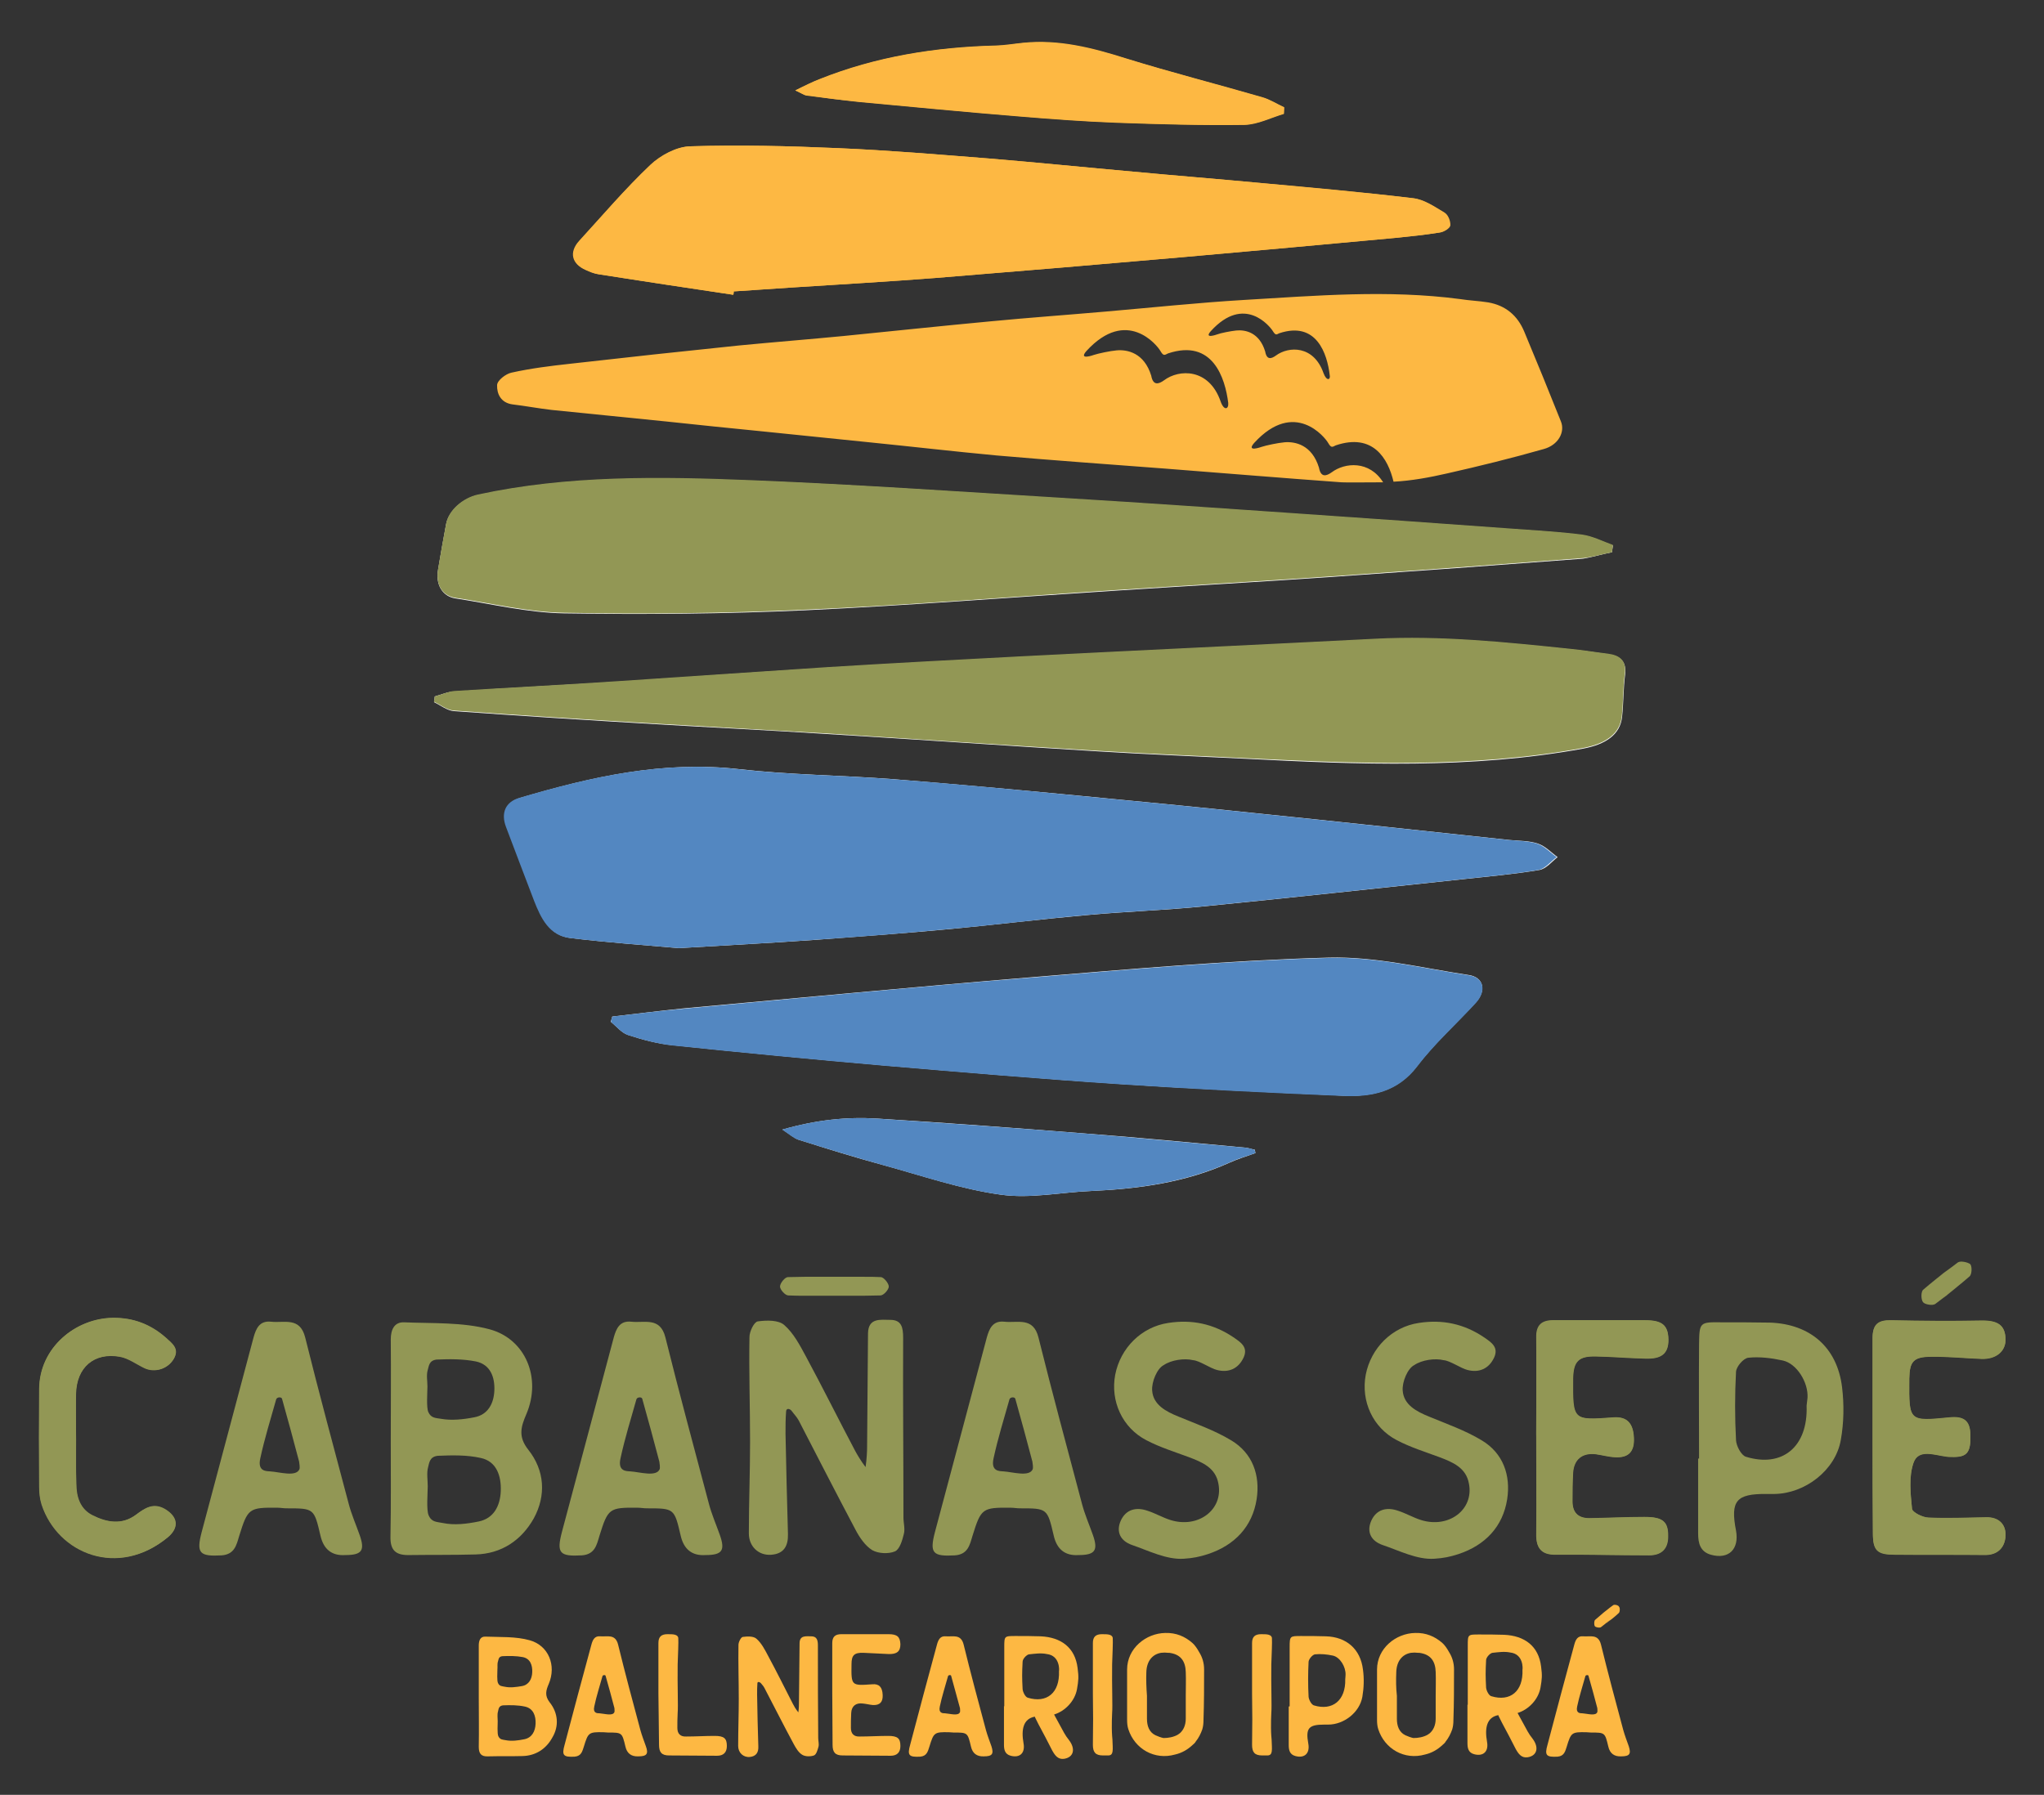 <?xml version="1.0" encoding="utf-8"?>
<!-- Generator: Adobe Illustrator 19.0.0, SVG Export Plug-In . SVG Version: 6.00 Build 0)  -->
<svg version="1.1" id="Capa_1" xmlns="http://www.w3.org/2000/svg" xmlns:xlink="http://www.w3.org/1999/xlink" x="0px" y="0px"
	 viewBox="0 0 669 587.6" style="enable-background:new 0 0 669 587.6;" xml:space="preserve">
<rect x="0" y="0" width="669" height="587.6" fill="#333333" stroke="none"/>
<style type="text/css">
	.st0{fill:#929755;}
	.st1{fill:#FDB843;}
	.st2{fill:#FFFFFF;}
	.st3{fill:#5387C1;}
</style>
<g id="XMLID_6_">
	<path id="XMLID_314_" class="st0" d="M612.9,470.5C612.9,470.5,612.9,470.5,612.9,470.5c0,10.5,0,21,0.1,31.5c0,5.7,1.4,7,7.1,7
		c9.8,0.1,19.6,0,29.4,0.1c4.4,0.1,6.7-2.5,6.9-6.2c0.2-3.7-2-6.2-6.3-6.1c-6.3,0.1-12.6,0.4-18.9,0.1c-1.9-0.1-5.3-1.8-5.4-2.9
		c-0.5-5-1.1-10.5,0.5-15.1c1.6-4.6,6.8-2.5,10.7-2c0.5,0.1,1,0.1,1.5,0.1c5.3,0.2,6.6-1.3,6.4-7.4c-0.2-4.4-2.2-6-6.9-5.5
		c-13.2,1.3-13.2,1.3-13.1-12.2c0-0.2,0-0.3,0-0.5c0.1-5.6,1.3-7.2,7.1-7.2c5.5-0.1,11,0.5,16.5,0.7c4.7,0.2,7.9-2.4,7.9-6.2
		c0-4.8-2.5-6.4-8-6.3c-9.8,0.2-19.6,0.1-29.4-0.1c-4.2-0.1-6.1,1.3-6.1,5.8C612.9,448.8,612.9,459.7,612.9,470.5z"/>
	<path id="XMLID_313_" class="st0" d="M502.8,469.8c0,0,0.1,0,0.1,0c0,10.8,0.1,21.6,0,32.5c-0.1,4.6,1.6,6.8,6.4,6.7
		c10.2-0.1,20.3,0.2,30.5,0.2c4,0,6.2-2.1,6.2-6.1c0.1-4.9-1.7-6.5-7.7-6.4c-6,0-12,0.3-18,0.4c-3.6,0.1-5.6-1.8-5.6-5.5
		c0-3.2,0-6.3,0.2-9.5c0.3-4.3,3-6.5,7.4-6c2.1,0.3,4.2,0.9,6.4,1c4.4,0.2,6.3-1.9,6.1-6.3c-0.2-4.9-2.3-7-6.6-6.7
		c-13.4,1-13.4,1-13.3-12.8c0.1-5.6,1.8-7.4,7.6-7.2c5.3,0.1,10.6,0.6,16,0.7c5.4,0.2,7.6-1.7,7.6-6.2c-0.1-4.7-2.1-6.3-7.5-6.3
		c-10,0-20,0-29.9,0c-3.9,0-5.8,1.5-5.8,5.6C502.9,448.5,502.8,459.2,502.8,469.8z"/>
	<path id="XMLID_312_" class="st0" d="M387.5,510.3c3-0.2,5-0.6,7.8-1.5c8.8-2.9,14.6-9,16-18c1.2-7.8-1.3-15.1-8.4-19.3
		c-5.3-3.2-11.3-5.3-17.1-7.7c-4.2-1.7-8.4-3.9-8.7-8.6c-0.2-2.8,1.6-7.2,3.8-8.3c2.5-1.7,6.8-2.3,9.6-1.6c2,0.1,5.7,2.7,7.8,3.2
		c3.8,1,7-0.4,8.7-4c1.6-3.4-0.8-5-3.3-6.7c-6.5-4.4-13.6-5.9-21.3-4.7c-8.8,1.3-15.7,8.2-17.4,17c-1.6,8.6,2.3,17.3,10.2,21.4
		c4.4,2.3,9.2,3.8,13.8,5.5c4.5,1.7,8.9,3.5,9.8,8.8c1.6,8.5-6.7,14.7-15.8,11.8c-2.5-0.8-4.9-2.2-7.4-3c-3.7-1.3-7.1-0.5-8.8,3.3
		c-1.6,3.7,0,6.6,3.7,7.9C375.8,507.6,381.8,510.7,387.5,510.3z"/>
	<path id="XMLID_12_" class="st0" d="M469.5,510.3c3-0.2,5-0.6,7.8-1.5c8.8-2.9,14.6-9,16-18c1.2-7.8-1.3-15.1-8.4-19.3
		c-5.3-3.2-11.3-5.3-17.1-7.7c-4.2-1.7-8.4-3.9-8.7-8.6c-0.2-2.8,1.6-7.2,3.8-8.3c2.5-1.7,6.8-2.3,9.6-1.6c2,0.1,5.7,2.7,7.8,3.2
		c3.8,1,7-0.4,8.7-4c1.6-3.4-0.8-5-3.3-6.7c-6.5-4.4-13.6-5.9-21.3-4.7c-8.8,1.3-15.7,8.2-17.4,17c-1.6,8.6,2.3,17.3,10.2,21.4
		c4.4,2.3,9.2,3.8,13.8,5.5c4.5,1.7,8.9,3.5,9.8,8.8c1.6,8.5-6.7,14.7-15.8,11.8c-2.5-0.8-4.9-2.2-7.4-3c-3.7-1.3-7.1-0.5-8.8,3.3
		c-1.6,3.7,0,6.6,3.7,7.9C457.9,507.6,463.8,510.7,469.5,510.3z"/>
	<path id="XMLID_310_" class="st0" d="M24.9,471.3C24.9,471.3,24.9,471.3,24.9,471.3c0-5-0.1-10,0-15c0.2-8.7,5.9-13.7,14.4-12.2
		c2.8,0.5,5.4,2.4,8,3.7c3.4,1.6,7.5,0.4,9.5-2.8c2.1-3.4-0.3-5.1-2.5-7.1c-4.9-4.3-10.5-6.5-17.2-6.5c-12.3,0.1-24.1,9.7-24.2,23.2
		c-0.1,10.7-0.1,21.3,0,32c0,2,0.2,4,0.8,5.9c5.3,16.1,25,24.2,41.3,10.7c3.8-3.2,3.2-6.7-1-9.2c-3.8-2.2-6.6-0.3-9.5,1.9
		c-4.6,3.4-9.5,2.5-14.1,0.2c-4.1-2-5.4-6-5.4-10.4C24.8,481,24.9,476.2,24.9,471.3z"/>
	<path id="XMLID_97_" class="st0" d="M172.9,474.6c-3.4-4.3-2.4-7.5-0.6-11.7c5-11.8-0.3-24.5-12-27.7c-8.9-2.4-18.7-1.9-28.1-2.3
		c-3.2-0.1-4.3,2.5-4.3,5.6c0.1,11,0,22,0,33c0,0,0,0,0,0c0,10.5,0.1,21-0.1,31.5c-0.1,4.3,1.5,6.1,5.8,6.1c7.3-0.1,14.7,0,22-0.2
		c8.6-0.2,15.1-4.7,19.1-11.8C178.8,489.6,178.3,481.4,172.9,474.6z M140,448.5c0.4-1.3,0.4-3.1,2.9-3.4c4.3-0.2,8.7-0.2,12.8,0.6
		c4.9,1,6.3,5.3,6.1,9.6c-0.2,4.2-2.1,7.9-6.6,8.7c-3.5,0.7-7.4,1.1-10.8,0.5c-1.8-0.3-3.3-0.2-4.2-2.2c-0.7-1.5-0.3-6.6-0.3-8.4
		C139.9,452.1,139.5,450.2,140,448.5z M163.9,488.2c-0.2,4.8-2.3,8.9-7.2,9.9c-3.9,0.8-8,1.3-11.8,0.5c-1.9-0.4-3.6-0.2-4.6-2.5
		c-0.8-1.7-0.3-7.5-0.3-9.5c0-2.1-0.4-4.3,0.1-6.2c0.4-1.5,0.5-3.5,3.2-3.8c4.7-0.2,9.5-0.3,14,0.7
		C162.6,478.4,164.1,483.3,163.9,488.2z"/>
	<path id="XMLID_275_" class="st0" d="M353,509.1c-4.5,0.3-7.1-2-8.1-6.3c-2.1-9-2.1-9-11.1-9c-1,0-2-0.2-3-0.2
		c-9.3-0.1-9.7,0.2-12.5,9.2c-0.9,3-1.5,6.1-5.8,6.4c-7.2,0.4-8.3-0.7-6.5-7.6c5.7-21.3,11.3-42.5,17-63.8c0.8-2.8,1.9-5.5,5.7-5.1
		c4.3,0.5,9.5-1.7,11.2,5.2c4.5,18.1,9.4,36.2,14.2,54.3c0.9,3.5,2.4,6.9,3.6,10.3C359.5,507.6,358.4,509.1,353,509.1z M332.3,457.9
		c-0.2-0.6-1.6-0.6-1.9,0.2c-1.8,6.4-3.8,12.8-5.2,19.3c-1,4.4,2,4.2,3.2,4.3c3.1,0.2,8.5,1.9,9.6-0.7c0.2-0.4,0-2-0.1-2.5
		C336.1,471.6,334.2,464.7,332.3,457.9z"/>
	<path id="XMLID_33_" class="st0" d="M230.9,509.1c-4.5,0.3-7.1-2-8.1-6.3c-2.1-9-2.1-9-11.1-9c-1,0-2-0.2-3-0.2
		c-9.3-0.1-9.7,0.2-12.5,9.2c-0.9,3-1.5,6.1-5.8,6.4c-7.2,0.4-8.3-0.7-6.5-7.6c5.7-21.3,11.3-42.5,17-63.8c0.8-2.8,1.9-5.5,5.7-5.1
		c4.3,0.5,9.5-1.7,11.2,5.2c4.5,18.1,9.4,36.2,14.2,54.3c0.9,3.5,2.4,6.9,3.6,10.3C237.4,507.6,236.4,509.1,230.9,509.1z
		 M210.2,457.9c-0.2-0.6-1.6-0.6-1.9,0.2c-1.8,6.4-3.8,12.8-5.2,19.3c-1,4.4,2,4.2,3.2,4.3c3.1,0.2,8.5,1.9,9.6-0.7
		c0.2-0.4,0-2-0.1-2.5C214,471.6,212.1,464.7,210.2,457.9z"/>
	<path id="XMLID_56_" class="st0" d="M113,509.1c-4.5,0.3-7.1-2-8.1-6.3c-2.1-9-2.1-9-11.1-9c-1,0-2-0.2-3-0.2
		c-9.3-0.1-9.7,0.2-12.5,9.2c-0.9,3-1.5,6.1-5.8,6.4c-7.2,0.4-8.3-0.7-6.5-7.6c5.7-21.3,11.3-42.5,17-63.8c0.8-2.8,1.9-5.5,5.7-5.1
		c4.3,0.5,9.5-1.7,11.2,5.2c4.5,18.1,9.4,36.2,14.2,54.3c0.9,3.5,2.4,6.9,3.6,10.3C119.5,507.6,118.5,509.1,113,509.1z M92.3,457.9
		c-0.2-0.6-1.6-0.6-1.9,0.2c-1.8,6.4-3.8,12.8-5.2,19.3c-1,4.4,2,4.2,3.2,4.3c3.1,0.2,8.5,1.9,9.6-0.7c0.2-0.4,0-2-0.1-2.5
		C96.1,471.6,94.2,464.7,92.3,457.9z"/>
	<path id="XMLID_266_" class="st0" d="M556.1,477.5c0-12.5-0.1-25,0-37.4c0.1-7.2,0.2-7.3,7.3-7.2c5.3,0,10.7,0,16,0.1
		c13.1,0.5,21.9,8.1,23.5,21.1c0.7,5.7,0.6,11.7-0.4,17.3c-1.7,9.9-11.7,17.6-21.8,17.7c-0.8,0-1.7,0-2.5,0c-9.9-0.1-11.9,2.2-10,12
		c1.1,6.1-2.4,9.5-8.2,7.9c-3.6-1-4.2-3.9-4.2-7c0-8.2,0-16.3,0-24.5C556,477.5,556.1,477.5,556.1,477.5z M591.3,460.2
		c0-0.3,0.2-1.5,0.3-2.6c0.3-5-3.5-11.2-8.1-12.2c-3.7-0.8-7.6-1.3-11.3-0.9c-1.6,0.2-3.9,2.9-4,4.6c-0.4,7.4-0.4,14.9,0,22.4
		c0.1,1.9,1.7,4.9,3.2,5.4C583.3,480.6,591.8,473.7,591.3,460.2z"/>
	<path id="XMLID_265_" class="st0" d="M612.9,470.5c0-10.8,0-21.7,0-32.5c0-4.5,1.8-5.9,6.1-5.8c9.8,0.2,19.6,0.3,29.4,0.1
		c5.5-0.1,8,1.5,8,6.3c0,3.8-3.2,6.4-7.9,6.2c-5.5-0.2-11-0.8-16.5-0.7c-5.7,0.1-7,1.6-7.1,7.2c0,0.2,0,0.3,0,0.5
		c-0.1,13.5-0.1,13.5,13.1,12.2c4.8-0.5,6.8,1.1,6.9,5.5c0.2,6.1-1.1,7.7-6.4,7.4c-0.5,0-1,0-1.5-0.1c-3.9-0.5-9.1-2.6-10.7,2
		c-1.6,4.5-1,10-0.5,15.1c0.1,1.2,3.5,2.9,5.4,2.9c6.3,0.3,12.6,0,18.9-0.1c4.2-0.1,6.5,2.5,6.3,6.1c-0.2,3.7-2.5,6.3-6.9,6.2
		c-9.8-0.1-19.6-0.1-29.4-0.1c-5.7,0-7.1-1.4-7.1-7C612.9,491.5,612.9,481,612.9,470.5C612.9,470.5,612.9,470.5,612.9,470.5z"/>
	<path id="XMLID_264_" class="st0" d="M502.8,469.8c0-10.7,0.1-21.3,0-32c-0.1-4.1,1.9-5.7,5.8-5.6c10,0,20,0,29.9,0
		c5.5,0,7.5,1.6,7.5,6.3c0.1,4.5-2.1,6.4-7.6,6.2c-5.3-0.2-10.6-0.6-16-0.7c-5.8-0.1-7.5,1.6-7.6,7.2c-0.2,13.8-0.2,13.8,13.3,12.8
		c4.3-0.3,6.4,1.8,6.6,6.7c0.2,4.5-1.7,6.6-6.1,6.3c-2.1-0.1-4.2-0.7-6.4-1c-4.4-0.5-7.1,1.6-7.4,6c-0.2,3.2-0.2,6.3-0.2,9.5
		c0,3.7,2,5.5,5.6,5.5c6-0.1,12-0.4,18-0.4c6.1,0,7.8,1.6,7.7,6.4c-0.1,4.1-2.2,6.1-6.2,6.1c-10.2,0-20.3-0.2-30.5-0.2
		c-4.8,0-6.5-2.2-6.4-6.7c0.1-10.8,0-21.6,0-32.5C502.9,469.8,502.8,469.8,502.8,469.8z"/>
	<path id="XMLID_261_" class="st0" d="M24.9,471.3c0,4.8,0,9.7,0,14.5c0,4.4,1.3,8.4,5.4,10.4c4.6,2.2,9.5,3.2,14.1-0.2
		c2.9-2.1,5.7-4.1,9.5-1.9c4.2,2.5,4.8,6,1,9.2c-16.3,13.5-36,5.4-41.3-10.7c-0.6-1.9-0.8-3.9-0.8-5.9c-0.1-10.7-0.1-21.3,0-32
		c0.1-13.5,11.9-23.1,24.2-23.2c6.7-0.1,12.3,2.1,17.2,6.5c2.2,1.9,4.6,3.7,2.5,7.1c-2,3.2-6.2,4.4-9.5,2.8c-2.7-1.3-5.2-3.2-8-3.7
		c-8.4-1.5-14.2,3.5-14.4,12.2C24.8,461.3,24.9,466.3,24.9,471.3C24.9,471.3,24.9,471.3,24.9,471.3z"/>
	<path id="XMLID_7_" class="st0" d="M288.3,418.1c-1.8-0.1-3.6-0.1-5.4-0.1c0,0,0,0,0,0c-0.9,0-1.8,0-2.7,0c-2.4,0-4.7,0-7.1,0
		c-2.4,0-4.8,0-7.1,0c-0.9,0-1.8,0-2.7,0c0,0,0,0,0,0c-1.8,0-3.6,0.1-5.4,0.1c-1,0-2.6,2-2.6,3.1c0,1,1.7,2.9,2.7,2.9
		c1.9,0.1,3.7,0.1,5.6,0.1c0,0,0,0,0,0c1.4,0,2.7,0,4.1,0c1.8,0,3.6,0,5.4,0c1.8,0,3.6,0,5.4,0c1.4,0,2.7,0,4.1,0c0,0,0,0,0,0
		c1.9,0,3.8-0.1,5.6-0.1c1,0,2.7-1.9,2.7-2.9C290.9,420.1,289.2,418.1,288.3,418.1z"/>
	<path id="XMLID_3_" class="st0" d="M257.3,462c-0.2,2.4-0.2,4.9-0.2,7.3c0.2,11,0.5,21.9,0.8,32.9c0.1,3.9-1.3,6.5-5.5,6.8
		c-4.1,0.3-7.3-2.7-7.3-7c0-10,0.4-19.9,0.4-29.9c0-11.5-0.4-22.9-0.2-34.4c0-1.8,1.5-4.9,2.7-5.1c2.9-0.4,6.8-0.5,8.7,1.2
		c3.1,2.7,5.2,6.8,7.2,10.5c5.5,10.2,10.6,20.5,16,30.7c0.6,1.1,1.8,3.2,3.4,5.3c0.4-2.7,0.5-5.3,0.5-6.6
		c0.1-12.4,0.2-24.8,0.3-37.2c0.1-5.2,4.2-4.4,7.3-4.4c3.7,0,4.2,2.5,4.2,5.9c-0.1,19.6,0.1,39.2,0.1,58.8c0,1.8,0.6,3.8,0.1,5.5
		c-0.5,2.1-1.4,5-2.9,5.6c-2.1,0.9-5.5,0.7-7.4-0.4c-2.3-1.4-4.2-4.2-5.5-6.7c-6.3-11.9-12.4-23.8-18.6-35.8c-0.6-1.1-1.5-2-2.3-3.1
		C258.7,461.3,257.4,460.8,257.3,462z"/>
	<path id="XMLID_5_" class="st0" d="M640.8,413.3c-1.4,1.1-2.8,2.1-4.3,3.2c0,0,0,0,0,0c-0.7,0.6-1.4,1.1-2.1,1.7
		c-1.9,1.5,4.1-3.3,2.2-1.8c-1.9,1.5,0.9-0.8-0.9,0.7c-0.7,0.6-1.4,1.1-2.1,1.7c0,0,0,0,0,0c-1.4,1.1-2.8,2.3-4.1,3.4
		c-0.8,0.6-0.8,3.2-0.1,4.1c0.6,0.8,3.2,1.2,4,0.6c1.5-1.1,3-2.3,4.5-3.4c0,0,0,0,0,0c1.1-0.9-2.5,2-1.5,1.2
		c1.4-1.1,2.8-2.2,4.3-3.4c1.4-1.1-5,4-3.6,2.8c1.1-0.9,2.1-1.7,3.2-2.6c0,0,0,0,0,0c1.5-1.2,2.9-2.4,4.3-3.6c0.8-0.6,0.9-3.2,0.3-4
		C644.1,413.2,641.6,412.7,640.8,413.3z"/>
</g>
<g id="XMLID_8_">
	<g id="XMLID_668_">
		<g id="XMLID_721_">
			<g id="XMLID_722_">
				<path id="XMLID_723_" class="st1" d="M179.9,557.3c-1.7-2.2-1.2-3.9-0.3-6c2.6-6.1-0.1-12.6-6.2-14.3c-4.6-1.3-9.6-1-14.5-1.2
					c-1.7-0.1-2.2,1.3-2.2,2.9c0,5.7,0,11.3,0,17c0,0,0,0,0,0c0,5.4,0.1,10.8,0,16.2c0,2.2,0.8,3.2,3,3.1c3.8-0.1,7.6,0,11.3-0.1
					c4.4-0.1,7.8-2.4,9.8-6.1C183,565.1,182.7,560.8,179.9,557.3z M163,543.9c0.2-0.7,0.2-1.6,1.5-1.7c2.2-0.1,4.5-0.1,6.6,0.3
					c2.5,0.5,3.2,2.7,3.1,5c-0.1,2.2-1.1,4.1-3.4,4.5c-1.8,0.3-3.8,0.6-5.6,0.2c-0.9-0.2-1.7-0.1-2.2-1.2c-0.4-0.8-0.2-3.4-0.2-4.4
					C162.9,545.7,162.7,544.7,163,543.9z M175.3,564.3c-0.1,2.5-1.2,4.6-3.7,5.1c-2,0.4-4.1,0.7-6.1,0.3c-1-0.2-1.8-0.1-2.4-1.3
					c-0.4-0.9-0.2-3.9-0.2-4.9c0-1.1-0.2-2.2,0.1-3.2c0.2-0.8,0.2-1.8,1.6-2c2.4-0.1,4.9-0.1,7.2,0.4
					C174.6,559.3,175.4,561.8,175.3,564.3z"/>
			</g>
		</g>
		<g id="XMLID_716_">
			<g id="XMLID_717_">
				<path id="XMLID_718_" class="st1" d="M322,575c-2.3,0.1-3.7-1-4.2-3.2c-1.1-4.6-1.1-4.6-5.7-4.6c-0.5,0-1-0.1-1.5-0.1
					c-4.8-0.1-5,0.1-6.4,4.7c-0.5,1.5-0.8,3.1-3,3.3c-3.7,0.2-4.3-0.4-3.3-3.9c2.9-11,5.8-21.9,8.8-32.9c0.4-1.4,1-2.8,2.9-2.6
					c2.2,0.2,4.9-0.9,5.8,2.7c2.3,9.4,4.8,18.7,7.3,28c0.5,1.8,1.2,3.6,1.8,5.3C325.3,574.2,324.8,575,322,575z M311.3,548.6
					c-0.1-0.3-0.8-0.3-1,0.1c-0.9,3.3-2,6.6-2.7,10c-0.5,2.2,1,2.2,1.7,2.2c1.6,0.1,4.4,1,4.9-0.4c0.1-0.2,0-1.1,0-1.3
					C313.2,555.7,312.3,552.1,311.3,548.6z"/>
			</g>
		</g>
		<g id="XMLID_711_">
			<g id="XMLID_712_">
				<path id="XMLID_713_" class="st1" d="M208.9,575c-2.3,0.1-3.7-1-4.2-3.2c-1.1-4.6-1.1-4.6-5.7-4.6c-0.5,0-1-0.1-1.5-0.1
					c-4.8-0.1-5,0.1-6.4,4.7c-0.5,1.5-0.8,3.1-3,3.3c-3.7,0.2-4.3-0.4-3.3-3.9c2.9-11,5.8-21.9,8.8-32.9c0.4-1.4,1-2.8,2.9-2.6
					c2.2,0.2,4.9-0.9,5.8,2.7c2.3,9.4,4.8,18.7,7.3,28c0.5,1.8,1.2,3.6,1.8,5.3C212.3,574.2,211.7,575,208.9,575z M198.2,548.6
					c-0.1-0.3-0.8-0.3-1,0.1c-0.9,3.3-2,6.6-2.7,10c-0.5,2.2,1,2.2,1.7,2.2c1.6,0.1,4.4,1,4.9-0.4c0.1-0.2,0-1.1,0-1.3
					C200.2,555.7,199.2,552.1,198.2,548.6z"/>
			</g>
		</g>
		<g id="XMLID_706_">
			<g id="XMLID_707_">
				<path id="XMLID_708_" class="st1" d="M530.6,575c-2.3,0.1-3.7-1-4.2-3.2c-1.1-4.6-1.1-4.6-5.7-4.6c-0.5,0-1-0.1-1.5-0.1
					c-4.8-0.1-5,0.1-6.4,4.7c-0.5,1.5-0.8,3.1-3,3.3c-3.7,0.2-4.3-0.4-3.3-3.9c2.9-11,5.8-21.9,8.8-32.9c0.4-1.4,1-2.8,2.9-2.6
					c2.2,0.2,4.9-0.9,5.8,2.7c2.3,9.4,4.8,18.7,7.3,28c0.5,1.8,1.2,3.6,1.8,5.3C533.9,574.2,533.4,575,530.6,575z M519.9,548.6
					c-0.1-0.3-0.8-0.3-1,0.1c-0.9,3.3-2,6.6-2.7,10c-0.5,2.2,1,2.2,1.7,2.2c1.6,0.1,4.4,1,4.9-0.4c0.1-0.2,0-1.1,0-1.3
					C521.9,555.7,520.9,552.1,519.9,548.6z"/>
			</g>
		</g>
		<g id="XMLID_704_">
			<path id="XMLID_705_" class="st1" d="M247.9,551c-0.1,1.2-0.1,2.5-0.1,3.8c0.1,5.6,0.2,11.3,0.4,16.9c0.1,2-0.7,3.3-2.8,3.5
				c-2.1,0.2-3.8-1.4-3.8-3.6c0-5.1,0.2-10.3,0.2-15.4c0-5.9-0.2-11.8-0.1-17.7c0-0.9,0.8-2.5,1.4-2.6c1.5-0.2,3.5-0.3,4.5,0.6
				c1.6,1.4,2.7,3.5,3.7,5.4c2.8,5.2,5.5,10.6,8.2,15.9c0.3,0.6,0.9,1.7,1.8,2.8c0.2-1.4,0.2-2.7,0.2-3.4c0.1-6.4,0.1-12.8,0.2-19.2
				c0-2.7,2.1-2.3,3.8-2.3c1.9,0,2.2,1.3,2.2,3c0,10.1,0,20.2,0.1,30.3c0,0.9,0.3,1.9,0.1,2.8c-0.3,1.1-0.7,2.6-1.5,2.9
				c-1.1,0.4-2.8,0.4-3.8-0.2c-1.2-0.7-2.1-2.2-2.8-3.5c-3.3-6.1-6.4-12.3-9.6-18.4c-0.3-0.6-0.8-1.1-1.2-1.6
				C248.7,550.7,248,550.4,247.9,551z"/>
		</g>
		<g id="XMLID_699_">
			<g id="XMLID_700_">
				<path id="XMLID_701_" class="st1" d="M422.1,558.6c0-6.4,0-12.9,0-19.3c0-3.7,0.1-3.7,3.7-3.7c2.7,0,5.5,0,8.2,0.1
					c6.7,0.2,11.3,4.2,12.1,10.9c0.4,2.9,0.3,6-0.2,8.9c-0.9,5.1-6,9.1-11.2,9.1c-0.4,0-0.9,0-1.3,0c-5.1,0-6.1,1.2-5.2,6.2
					c0.6,3.2-1.2,4.9-4.2,4.1c-1.9-0.5-2.2-2-2.2-3.6c0-4.2,0-8.4,0-12.6C422.1,558.6,422.1,558.6,422.1,558.6z M440.3,549.7
					c0-0.2,0.1-0.8,0.1-1.4c0.1-2.6-1.8-5.8-4.2-6.3c-1.9-0.4-3.9-0.6-5.8-0.4c-0.8,0.1-2,1.5-2.1,2.4c-0.2,3.8-0.2,7.7,0,11.5
					c0.1,1,0.9,2.5,1.7,2.8C436.1,560.2,440.5,556.7,440.3,549.7z"/>
			</g>
		</g>
		<g id="XMLID_694_">
			<g id="XMLID_695_">
				<path id="XMLID_696_" class="st1" d="M352.5,553c0.5-2.9,0.6-3.9,0.2-6.9c-0.8-6.7-5.4-10.1-12.1-10.4c-2.7-0.1-5.5-0.1-8.2-0.1
					c-3.7,0-3.7,0-3.7,3.7c0,6.4,0,12.9,0,19.3c0,0-0.1,0-0.1,0c0,4.2,0,8.4,0,12.6c0,1.6,0.3,3.1,2.2,3.6c3,0.8,4.8-0.9,4.2-4.1
					c-0.8-4.5-0.1-8,3.7-8.7c0,0.1,0.1,0.2,0.1,0.3c0,0,1.1,2.2,1.1,2.2c2.3,4.3,2.3,4.3,4.5,8.6c0.9,1.6,1.9,3,3.9,2.7
					c3.1-0.5,3.8-3.2,1.6-6.1c-1.6-2.1-1.1-1.5-4.9-8.4C348.6,560.2,351.8,556.9,352.5,553z M336.4,555.8c-0.8-0.2-1.6-1.8-1.7-2.8
					c-0.2-3.8-0.2-5.1,0-9c0-0.9,1.3-2.3,2.1-2.4c1.9-0.2,3.9-0.5,5.8-0.1c4.4,0.5,4.1,5.4,4,5.6
					C346.9,554.2,342.6,557.7,336.4,555.8z"/>
			</g>
		</g>
		<g id="XMLID_689_">
			<g id="XMLID_690_">
				<path id="XMLID_691_" class="st1" d="M504.2,552.5c0.5-2.9,0.6-3.9,0.2-6.9c-0.8-6.7-5.4-10.1-12.1-10.4
					c-2.7-0.1-5.5-0.1-8.2-0.1c-3.7,0-3.7,0-3.7,3.7c0,6.4,0,12.9,0,19.3c0,0-0.1,0-0.1,0c0,4.2,0,8.4,0,12.6c0,1.6,0.3,3.1,2.2,3.6
					c3,0.8,4.8-0.9,4.2-4.1c-0.8-4.5-0.1-8,3.7-8.7c0,0.1,0.1,0.2,0.1,0.3c0,0,1.1,2.2,1.1,2.2c2.3,4.3,2.3,4.3,4.5,8.6
					c0.9,1.6,1.9,3,3.9,2.7c3.1-0.5,3.8-3.2,1.6-6.1c-1.6-2.1-1.1-1.5-4.9-8.4C500.3,559.7,503.5,556.4,504.2,552.5z M488.1,555.3
					c-0.8-0.2-1.6-1.8-1.7-2.8c-0.2-3.8-0.2-5.1,0-9c0-0.9,1.3-2.3,2.1-2.4c1.9-0.2,3.9-0.5,5.8-0.1c4.4,0.5,4.1,5.4,4,5.6
					C498.6,553.7,494.3,557.2,488.1,555.3z"/>
			</g>
		</g>
		<g id="XMLID_687_">
			<path id="XMLID_688_" class="st1" d="M272.4,554.4c0-5.5,0-11,0-16.5c0-2.1,1-2.9,3-2.9c5.1,0,10.3,0,15.4,0
				c2.8,0,3.8,0.8,3.9,3.3c0,2.3-1.1,3.3-3.9,3.2c-2.7-0.1-5.5-0.3-8.2-0.4c-3-0.1-3.9,0.8-3.9,3.7c-0.1,7.1-0.1,7.1,6.8,6.6
				c2.2-0.2,3.3,0.9,3.4,3.5c0.1,2.3-0.9,3.4-3.2,3.3c-1.1-0.1-2.2-0.4-3.3-0.5c-2.2-0.3-3.7,0.8-3.8,3.1c-0.1,1.6-0.1,3.3-0.1,4.9
				c0,1.9,1,2.9,2.9,2.8c3.1,0,6.2-0.2,9.3-0.2c3.1,0,4,0.8,4,3.3c0,2.1-1.1,3.2-3.2,3.2c-5.2,0-10.5-0.1-15.7-0.1
				c-2.5,0-3.3-1.1-3.3-3.5C272.5,565.6,272.4,560,272.4,554.4C272.4,554.4,272.4,554.4,272.4,554.4z"/>
		</g>
		<g id="XMLID_685_">
			<path id="XMLID_686_" class="st1" d="M215.5,554.4c0-5.5,0-11,0-16.5c0-2.1,1-2.9,3-2.9c0.7,0.1,3.2-0.3,3.5,1.2
				c0.1,1.4-0.1,5.8-0.2,8.7c-0.1,7.1,0.2,13.7,0,15.9c-0.1,1.6-0.1,3.3-0.1,4.9c0,1.9,1,2.9,2.9,2.8c3.1,0,6.2-0.2,9.3-0.2
				c3.1,0,4,0.8,4,3.3c0,2.1-1.1,3.2-3.2,3.2c-5.2,0-10.5-0.1-15.7-0.1c-2.5,0-3.3-1.1-3.3-3.5C215.6,565.6,215.6,560,215.5,554.4
				C215.5,554.4,215.5,554.4,215.5,554.4z"/>
		</g>
		<g id="XMLID_683_">
			<path id="XMLID_684_" class="st1" d="M357.7,554.4c0-5.5,0-11,0-16.5c0-2.1,1-2.9,3-2.9c0.7,0.1,3.2-0.3,3.5,1.2
				c0.1,1.4-0.1,5.8-0.2,8.7c-0.1,7.1,0.2,13.7,0,15.9c-0.1,1.6-0.1,3.3-0.1,4.9c0,1.9,0.2,3.8,0.2,3.8c0.1,3.3,0.5,5.2-1.4,5.2
				c-0.6,0-1.1,0-1.7,0c-2.5,0-3.3-1.1-3.3-3.5C357.8,565.6,357.8,560,357.7,554.4C357.8,554.4,357.7,554.4,357.7,554.4z"/>
		</g>
		<g id="XMLID_681_">
			<path id="XMLID_682_" class="st1" d="M409.8,554.4c0-5.5,0-11,0-16.5c0-2.1,1-2.9,3-2.9c0.7,0.1,3.2-0.3,3.5,1.2
				c0.1,1.4-0.1,5.8-0.2,8.7c-0.1,7.1,0.2,13.7,0,15.9c-0.1,1.6-0.1,3.3-0.1,4.9c0,1.9,0.2,3.8,0.2,3.8c0.1,3.3,0.5,5.2-1.4,5.2
				c-0.6,0-1.1,0-1.7,0c-2.5,0-3.3-1.1-3.3-3.5C409.9,565.6,409.9,560,409.8,554.4C409.8,554.4,409.8,554.4,409.8,554.4z"/>
		</g>
		<g id="XMLID_676_">
			<g id="XMLID_677_">
				<path id="XMLID_678_" class="st1" d="M394.1,546.5c0-2.1-0.6-4-1.6-5.6c-0.7-1.3-1.6-2.5-2.2-3c-2.5-2.2-5.4-3.4-8.9-3.3
					c-6.3,0.1-12.5,5-12.5,12c0,5.5,0,11,0,16.5c0,1,0.1,2.1,0.4,3c2.1,6.5,8.6,10.2,15.3,8.3c2.2-0.5,4.1-1.6,5.7-3.1c0,0,0,0,0,0
					c0.5-0.4,0.9-0.8,1.1-1.2c0.9-1.1,1.6-2.5,2.1-3.9c0.3-1,0.4-2,0.4-3C394.1,557.5,394.1,552,394.1,546.5z M375.2,547.4
					c0.1-3.5,1.9-5.8,4.8-6.3c0.8-0.1,1.6-0.1,2.3,0c0.1,0,0.2,0,0.4,0c0.2,0,0.4,0.1,0.6,0.1c3.2,0.6,4.7,2.7,4.8,6.2
					c0.1,2.6,0,5.2,0,7.7c0,0,0,0,0,0c0,2.5,0,5,0,7.5c0,2.3-0.8,3.8-1.9,4.8c-0.2,0.2-0.5,0.3-0.7,0.5c-1.4,0.8-3.1,1.1-4.7,1.1
					c-0.9-0.2-1.7-0.5-2.6-0.9c-2.1-1-2.8-3.1-2.8-5.4c0-2.5,0-5,0-7.5c0,0,0,0,0,0C375.2,552.5,375.1,550,375.2,547.4z"/>
			</g>
		</g>
		<g id="XMLID_671_">
			<g id="XMLID_672_">
				<path id="XMLID_673_" class="st1" d="M475.9,546.5c0-2.1-0.6-4-1.6-5.6c-0.7-1.3-1.6-2.5-2.2-3c-2.5-2.2-5.4-3.4-8.9-3.3
					c-6.3,0.1-12.5,5-12.5,12c0,5.5,0,11,0,16.5c0,1,0.1,2.1,0.4,3c2.1,6.5,8.6,10.2,15.3,8.3c2.2-0.5,4.1-1.6,5.7-3.1c0,0,0,0,0,0
					c0.5-0.4,0.9-0.8,1.1-1.2c0.9-1.1,1.6-2.5,2.1-3.9c0.3-1,0.4-2,0.4-3C475.9,557.5,475.9,552,475.9,546.5z M457,547.4
					c0.1-3.5,1.9-5.8,4.8-6.3c0.8-0.1,1.6-0.1,2.3,0c0.1,0,0.2,0,0.4,0c0.2,0,0.4,0.1,0.6,0.1c3.2,0.6,4.7,2.7,4.8,6.2
					c0.1,2.6,0,5.2,0,7.7c0,0,0,0,0,0c0,2.5,0,5,0,7.5c0,2.3-0.8,3.8-1.9,4.8c-0.2,0.2-0.5,0.3-0.7,0.5c-1.4,0.8-3.1,1.1-4.7,1.1
					c-0.9-0.2-1.7-0.5-2.6-0.9c-2.1-1-2.8-3.1-2.8-5.4c0-2.5,0-5,0-7.5c0,0,0,0,0,0C456.9,552.5,456.9,550,457,547.4z"/>
			</g>
		</g>
		<g id="XMLID_669_">
			<path id="XMLID_670_" class="st1" d="M528,525.5c-0.7,0.5-1.5,1.1-2.2,1.7c0,0,0,0,0,0c-0.4,0.3-0.7,0.6-1.1,0.9
				c-1,0.7,2.1-1.7,1.1-0.9c-1,0.8,0.5-0.4-0.5,0.4c-0.4,0.3-0.7,0.6-1.1,0.9c0,0,0,0,0,0c-0.7,0.6-1.4,1.2-2.1,1.8
				c-0.4,0.3-0.4,1.7-0.1,2.1c0.3,0.4,1.6,0.6,2,0.3c0.8-0.6,1.5-1.2,2.3-1.8c0,0,0,0,0,0c0.6-0.4-1.3,1-0.8,0.6
				c0.7-0.6,1.5-1.2,2.2-1.7c0.7-0.6-2.6,2-1.8,1.5c0.5-0.4,1.1-0.9,1.7-1.3c0,0,0,0,0,0c0.7-0.6,1.5-1.2,2.2-1.9
				c0.4-0.3,0.5-1.7,0.1-2.1C529.7,525.5,528.4,525.2,528,525.5z"/>
		</g>
	</g>
</g>
<g id="XMLID_4_">
	<path id="XMLID_327_" class="st2" d="M222.2,310.4c16.6-1,30.5-1.7,44.5-2.7c14.9-1.1,29.9-2.2,44.8-3.6c14.7-1.4,29.3-3.2,44-4.5
		c12.9-1.2,25.9-1.6,38.8-2.9c28.3-2.8,56.6-5.9,84.9-8.9c8.2-0.9,16.5-1.6,24.7-3c2.2-0.4,4-2.7,5.9-4.2c-2.1-1.5-4-3.6-6.4-4.4
		c-2.9-1-6.2-0.9-9.3-1.2c-27.4-2.9-54.8-5.9-82.3-8.7c-19.9-2.1-39.7-4-59.6-5.9c-19.9-1.9-39.7-3.7-59.6-5.3
		c-16.9-1.3-33.9-1.4-50.7-3.3c-24.8-2.8-48.3,2.5-71.6,9.4c-4.6,1.4-6.1,5-4.4,9.5c3.1,8.1,6.1,16.1,9.2,24.2
		c2.2,5.7,4.9,11.4,11.7,12.2C199.2,308.6,212,309.5,222.2,310.4z"/>
	<path id="XMLID_326_" class="st2" d="M527.6,180.8c0.1-0.7,0.2-1.5,0.3-2.2c-3.4-1.2-6.7-3-10.1-3.4c-7.9-1-15.8-1.5-23.8-2
		c-23.6-1.7-47.1-3.4-70.7-5c-24.6-1.7-49.1-3.4-73.7-4.9c-34.6-2.1-69.1-4.6-103.7-5.9c-29.9-1.2-59.9-1.7-89.5,4.7
		c-4.8,1-9.6,5.1-10.4,9.6c-0.9,4.9-1.8,9.8-2.6,14.7c-0.9,4.9,1.3,8.8,5.6,9.5c11.8,1.8,23.7,4.7,35.6,4.9
		c26.3,0.4,52.6,0.2,78.9-1c34.3-1.6,68.5-4.3,102.7-6.5c23.1-1.5,46.2-2.8,69.3-4.4c27.6-1.9,55.1-3.9,82.6-6
		C521.3,182.4,524.4,181.4,527.6,180.8z"/>
	<path id="XMLID_325_" class="st2" d="M142.3,228c-0.1,0.6-0.1,1.2-0.2,1.9c2.1,1,4.2,2.7,6.4,2.9c22.1,1.6,44.2,3,66.3,4.3
		c18.6,1.1,37.2,2,55.8,3.2c29.7,1.8,59.4,3.9,89.1,5.7c16,1,31.9,1.6,47.9,2.4c36.9,1.9,73.8,3.4,110.5-3.3
		c7.6-1.4,12.2-4.7,12.8-10.4c0.5-4.6,0.4-9.3,1-13.9c0.5-4.4-1.7-6-5.5-6.6c-4.1-0.6-8.2-1.2-12.4-1.6c-21.2-2.2-42.4-4.4-63.7-3.3
		c-38.9,2-77.8,3.8-116.7,5.8c-20.9,1.1-41.8,2.2-62.7,3.5c-22.9,1.4-45.8,3.1-68.7,4.6c-17.8,1.1-35.6,2-53.3,3.2
		C146.6,226.4,144.5,227.4,142.3,228z"/>
	<path id="XMLID_324_" class="st1" d="M240,96.5c0.1-0.4,0.2-0.7,0.2-1.1c6.5-0.4,12.9-0.9,19.4-1.3c15.6-1,31.1-1.9,46.7-3.1
		c27.3-2.2,54.6-4.5,81.9-6.9c22.8-2,45.6-4.1,68.4-6.2c5-0.5,9.9-1,14.8-1.8c1.3-0.2,3.2-1.4,3.3-2.3c0.1-1.4-0.7-3.5-1.9-4.2
		c-3.2-1.9-6.6-4.3-10.2-4.7c-16.6-2-33.3-3.5-50-5c-13.9-1.3-27.8-2.4-41.6-3.7c-15.7-1.4-31.4-3-47.1-4.3
		c-16.5-1.3-33.1-2.7-49.6-3.4c-16.1-0.7-32.2-1.1-48.2-0.6c-4.5,0.1-9.7,2.9-13.1,6.1c-8.3,7.8-15.7,16.5-23.3,24.9
		c-3.3,3.6-2.4,7.5,2.2,9.5c1.4,0.6,2.8,1.2,4.2,1.4C210.6,92.1,225.3,94.3,240,96.5z"/>
	<path id="XMLID_323_" class="st2" d="M200.4,332.8c-0.2,0.6-0.3,1.2-0.5,1.7c1.9,1.5,3.5,3.6,5.6,4.3c4.8,1.6,9.8,2.9,14.8,3.4
		c23,2.4,46,4.6,69,6.6c25.8,2.2,51.7,4.4,77.6,6.1c24.2,1.6,48.5,2.7,72.7,3.8c9.3,0.4,17.8-1.3,24.2-9.7
		c5.7-7.5,12.8-13.8,19.2-20.8c3.6-3.9,2.6-8.3-2.3-9c-15.2-2.3-30.6-6.1-45.8-5.7c-32.7,0.9-65.4,3.8-98.1,6.5
		c-37.6,3.1-75.2,6.7-112.8,10.1C216.1,330.9,208.3,331.9,200.4,332.8z"/>
	<path id="XMLID_322_" class="st1" d="M260.3,29.6c2.2,1,2.9,1.6,3.7,1.7c5.7,0.7,11.5,1.5,17.2,2.1c17.3,1.6,34.7,3.3,52,4.7
		c10.8,0.9,21.5,1.7,32.3,2.1c13.9,0.5,27.9,0.9,41.8,0.7c4.3-0.1,8.6-2.3,12.9-3.6c0-0.7,0.1-1.4,0.1-2.1c-2.4-1.1-4.7-2.6-7.2-3.3
		c-14.9-4.3-29.9-8.2-44.6-12.7c-11-3.4-22-6.2-33.6-5.1c-3,0.3-5.9,0.9-8.9,0.9c-19.9,0.5-39.2,3.6-57.8,11
		C265.9,26.8,263.7,27.9,260.3,29.6z"/>
	<path id="XMLID_319_" class="st2" d="M410.9,377.5c-0.1-0.4-0.1-0.7-0.2-1.1c-1.1-0.2-2.1-0.6-3.2-0.7c-17.4-1.6-34.8-3.3-52.2-4.6
		c-22.7-1.8-45.4-3.5-68.2-4.9c-9.9-0.6-19.8,0.4-31,3.6c2.5,1.6,3.8,2.8,5.2,3.3c9.2,2.9,18.4,5.8,27.7,8.3
		c12.8,3.5,25.5,7.9,38.5,9.7c9.7,1.4,19.8-0.8,29.8-1.2c15.6-0.7,30.8-2.8,45.2-9.3C405.2,379.4,408.1,378.5,410.9,377.5z"/>
	<path id="XMLID_289_" class="st3" d="M222.2,310.4c-10.2-0.9-23-1.8-35.7-3.3c-6.8-0.8-9.5-6.6-11.7-12.2c-3.1-8-6.1-16.1-9.2-24.2
		c-1.7-4.5-0.2-8.2,4.4-9.5c23.4-6.9,46.9-12.2,71.6-9.4c16.8,1.9,33.8,2,50.7,3.3c19.9,1.5,39.8,3.4,59.6,5.3
		c19.9,1.9,39.7,3.8,59.6,5.9c27.4,2.8,54.9,5.8,82.3,8.7c3.1,0.3,6.4,0.3,9.3,1.2c2.4,0.8,4.3,2.9,6.4,4.4c-2,1.5-3.8,3.8-5.9,4.2
		c-8.2,1.4-16.4,2.1-24.7,3c-28.3,3-56.6,6.1-84.9,8.9c-12.9,1.3-25.9,1.7-38.8,2.9c-14.7,1.3-29.3,3.2-44,4.5
		c-14.9,1.4-29.8,2.6-44.8,3.6C252.7,308.7,238.8,309.4,222.2,310.4z"/>
	<path id="XMLID_288_" class="st0" d="M527.6,180.8c-3.2,0.6-6.3,1.6-9.5,1.9c-27.5,2.1-55.1,4.1-82.6,6
		c-23.1,1.6-46.2,2.9-69.3,4.4c-34.2,2.2-68.4,5-102.7,6.5c-26.3,1.2-52.6,1.5-78.9,1c-11.9-0.2-23.7-3.1-35.6-4.9
		c-4.4-0.7-6.5-4.5-5.6-9.5c0.8-4.9,1.7-9.8,2.6-14.7c0.8-4.5,5.5-8.5,10.4-9.6c29.6-6.4,59.6-5.9,89.5-4.7
		c34.6,1.4,69.1,3.8,103.7,5.9c24.6,1.5,49.1,3.2,73.7,4.9c23.6,1.6,47.1,3.3,70.7,5c7.9,0.6,15.9,1,23.8,2
		c3.5,0.5,6.8,2.2,10.1,3.4C527.8,179.3,527.7,180.1,527.6,180.8z"/>
	<path id="XMLID_287_" class="st0" d="M142.3,228c2.2-0.6,4.3-1.6,6.5-1.8c17.8-1.1,35.6-2,53.3-3.2c22.9-1.5,45.8-3.1,68.7-4.6
		c20.9-1.3,41.8-2.4,62.7-3.5c38.9-2,77.8-3.8,116.7-5.8c21.4-1.1,42.6,1.1,63.7,3.3c4.1,0.4,8.2,1.1,12.4,1.6
		c3.8,0.5,6.1,2.2,5.5,6.6c-0.6,4.6-0.5,9.3-1,13.9c-0.6,5.7-5.2,9-12.8,10.4c-36.7,6.7-73.6,5.1-110.5,3.3
		c-16-0.8-31.9-1.4-47.9-2.4c-29.7-1.8-59.4-3.8-89.1-5.7c-18.6-1.1-37.2-2.1-55.8-3.2c-22.1-1.3-44.2-2.7-66.3-4.3
		c-2.2-0.2-4.3-1.9-6.4-2.9C142.2,229.2,142.2,228.6,142.3,228z"/>
	<path id="XMLID_286_" class="st1" d="M240,96.5c-14.7-2.2-29.4-4.4-44.1-6.7c-1.5-0.2-2.9-0.8-4.2-1.4c-4.6-2-5.5-5.8-2.2-9.5
		c7.7-8.4,15.1-17.1,23.3-24.9c3.4-3.2,8.6-6,13.1-6.1c16.1-0.5,32.2-0.1,48.2,0.6c16.6,0.7,33.1,2.1,49.6,3.4
		c15.7,1.3,31.4,2.9,47.1,4.3c13.9,1.3,27.8,2.4,41.6,3.7c16.7,1.6,33.4,3,50,5c3.6,0.4,7,2.8,10.2,4.7c1.1,0.7,2,2.8,1.9,4.2
		c-0.1,0.9-2,2.1-3.3,2.3c-4.9,0.8-9.9,1.3-14.8,1.8c-22.8,2.1-45.6,4.2-68.4,6.2c-27.3,2.4-54.6,4.7-81.9,6.9
		c-15.5,1.2-31.1,2.1-46.7,3.1c-6.5,0.4-12.9,0.9-19.4,1.3C240.2,95.8,240.1,96.1,240,96.5z"/>
	<path id="XMLID_285_" class="st3" d="M200.4,332.8c7.9-0.9,15.8-1.9,23.7-2.6c37.6-3.4,75.2-7.1,112.8-10.1
		c32.7-2.7,65.3-5.6,98.1-6.5c15.2-0.4,30.6,3.4,45.8,5.7c4.9,0.7,5.8,5.1,2.3,9c-6.4,7-13.5,13.3-19.2,20.8
		c-6.4,8.4-14.9,10.1-24.2,9.7c-24.3-1-48.5-2.2-72.7-3.8c-25.9-1.7-51.7-3.9-77.6-6.1c-23-2-46-4.2-69-6.6c-5-0.5-10-1.9-14.8-3.4
		c-2.1-0.7-3.8-2.8-5.6-4.3C200,334,200.2,333.4,200.4,332.8z"/>
	<path id="XMLID_284_" class="st1" d="M260.3,29.6c3.4-1.6,5.6-2.8,7.9-3.7c18.5-7.4,37.9-10.5,57.8-11c3-0.1,5.9-0.6,8.9-0.9
		c11.6-1.2,22.6,1.6,33.6,5.1c14.8,4.6,29.8,8.4,44.6,12.7c2.5,0.7,4.8,2.2,7.2,3.3c0,0.7-0.1,1.4-0.1,2.1
		c-4.3,1.2-8.6,3.5-12.9,3.6c-13.9,0.2-27.9-0.2-41.8-0.7c-10.8-0.4-21.6-1.2-32.3-2.1c-17.4-1.4-34.7-3.1-52-4.7
		c-5.8-0.5-11.5-1.3-17.2-2.1C263.2,31.1,262.5,30.6,260.3,29.6z"/>
	<path id="XMLID_278_" class="st3" d="M410.9,377.5c-2.8,1-5.7,1.8-8.5,3.1c-14.4,6.4-29.6,8.6-45.2,9.3c-9.9,0.4-20.1,2.6-29.8,1.2
		c-13-1.8-25.8-6.2-38.5-9.7c-9.3-2.6-18.5-5.4-27.7-8.3c-1.5-0.5-2.7-1.6-5.2-3.3c11.2-3.2,21.1-4.2,31-3.6
		c22.7,1.5,45.5,3.1,68.2,4.9c17.4,1.4,34.8,3.1,52.2,4.6c1.1,0.1,2.2,0.4,3.2,0.7C410.8,376.8,410.8,377.2,410.9,377.5z"/>
	<path id="XMLID_44_" class="st1" d="M510.9,138c-3.9-9.8-7.9-19.6-12-29.4c-2.2-5.3-6.1-8.6-11.8-9.6c-3.1-0.5-6.2-0.6-9.3-1.1
		c-23.6-3.1-47.1-1.1-70.7,0.3c-15.1,0.9-30.1,2.5-45.2,3.8c-12.6,1.1-25.2,2-37.7,3.2c-16,1.5-32.1,3.2-48.1,4.8
		c-11.4,1.1-22.8,2-34.2,3.1c-18.5,1.9-36.9,3.9-55.4,6c-6.4,0.7-12.8,1.5-19.1,2.9c-1.9,0.4-4.7,2.6-4.7,4.1
		c-0.1,2.8,1.2,5.8,5.1,6.3c4.2,0.5,8.4,1.3,12.7,1.8c12.6,1.3,25.1,2.5,37.7,3.8c10.4,1.1,20.8,2.2,31.1,3.2
		c11.7,1.2,23.5,2.4,35.2,3.6c13.9,1.4,27.7,3,41.6,4.3c18.3,1.6,36.7,2.9,55.1,4.3c19.3,1.5,38.6,3.1,57.9,4.5
		c1.3,0.1,9.2,0,13.6,0c-4.5-7.2-12.5-6.5-16.8-3.3c-1.8,1.3-3.6,1.8-4.2-1.5c-2.3-7.5-7.8-8.6-11.3-8.3c-2.2,0.2-6,1-7.5,1.5
		c0,0-5.2,1.9-2.4-1.3c13.2-14.4,23.2-1.8,24.2,0c1,1.7,1.3,1.4,2.5,0.8c12.2-4.1,17.1,4.3,18.9,11.9c5.9-0.3,11.8-1.4,17.5-2.7
		c10.6-2.4,21.2-5,31.7-8C510,145.7,512.3,141.5,510.9,138z M399.5,131.4c-3.8-10.9-13.6-10.6-18.5-6.9c-1.8,1.3-3.6,1.8-4.2-1.5
		c-2.3-7.5-7.8-8.6-11.3-8.3c-2.2,0.2-6,1-7.5,1.5c0,0-5.2,1.9-2.4-1.3c13.2-14.4,23.2-1.8,24.2,0c1,1.7,1.3,1.4,2.5,0.8
		c14.7-4.9,18.7,8.2,19.7,16.2C402.2,134,400.6,134.6,399.5,131.4z M433.2,122.2c-3.2-9.2-11.4-8.9-15.6-5.8c-1.5,1.1-3,1.5-3.5-1.3
		c-1.9-6.3-6.5-7.2-9.5-6.9c-1.8,0.2-5,0.8-6.3,1.3c0,0-4.4,1.6-2-1.1c11-12.1,19.4-1.5,20.3,0c0.9,1.4,1.1,1.2,2.1,0.7
		c12.3-4.1,15.7,6.9,16.5,13.6C435.6,124.4,434.2,124.9,433.2,122.2z"/>
</g>
</svg>
